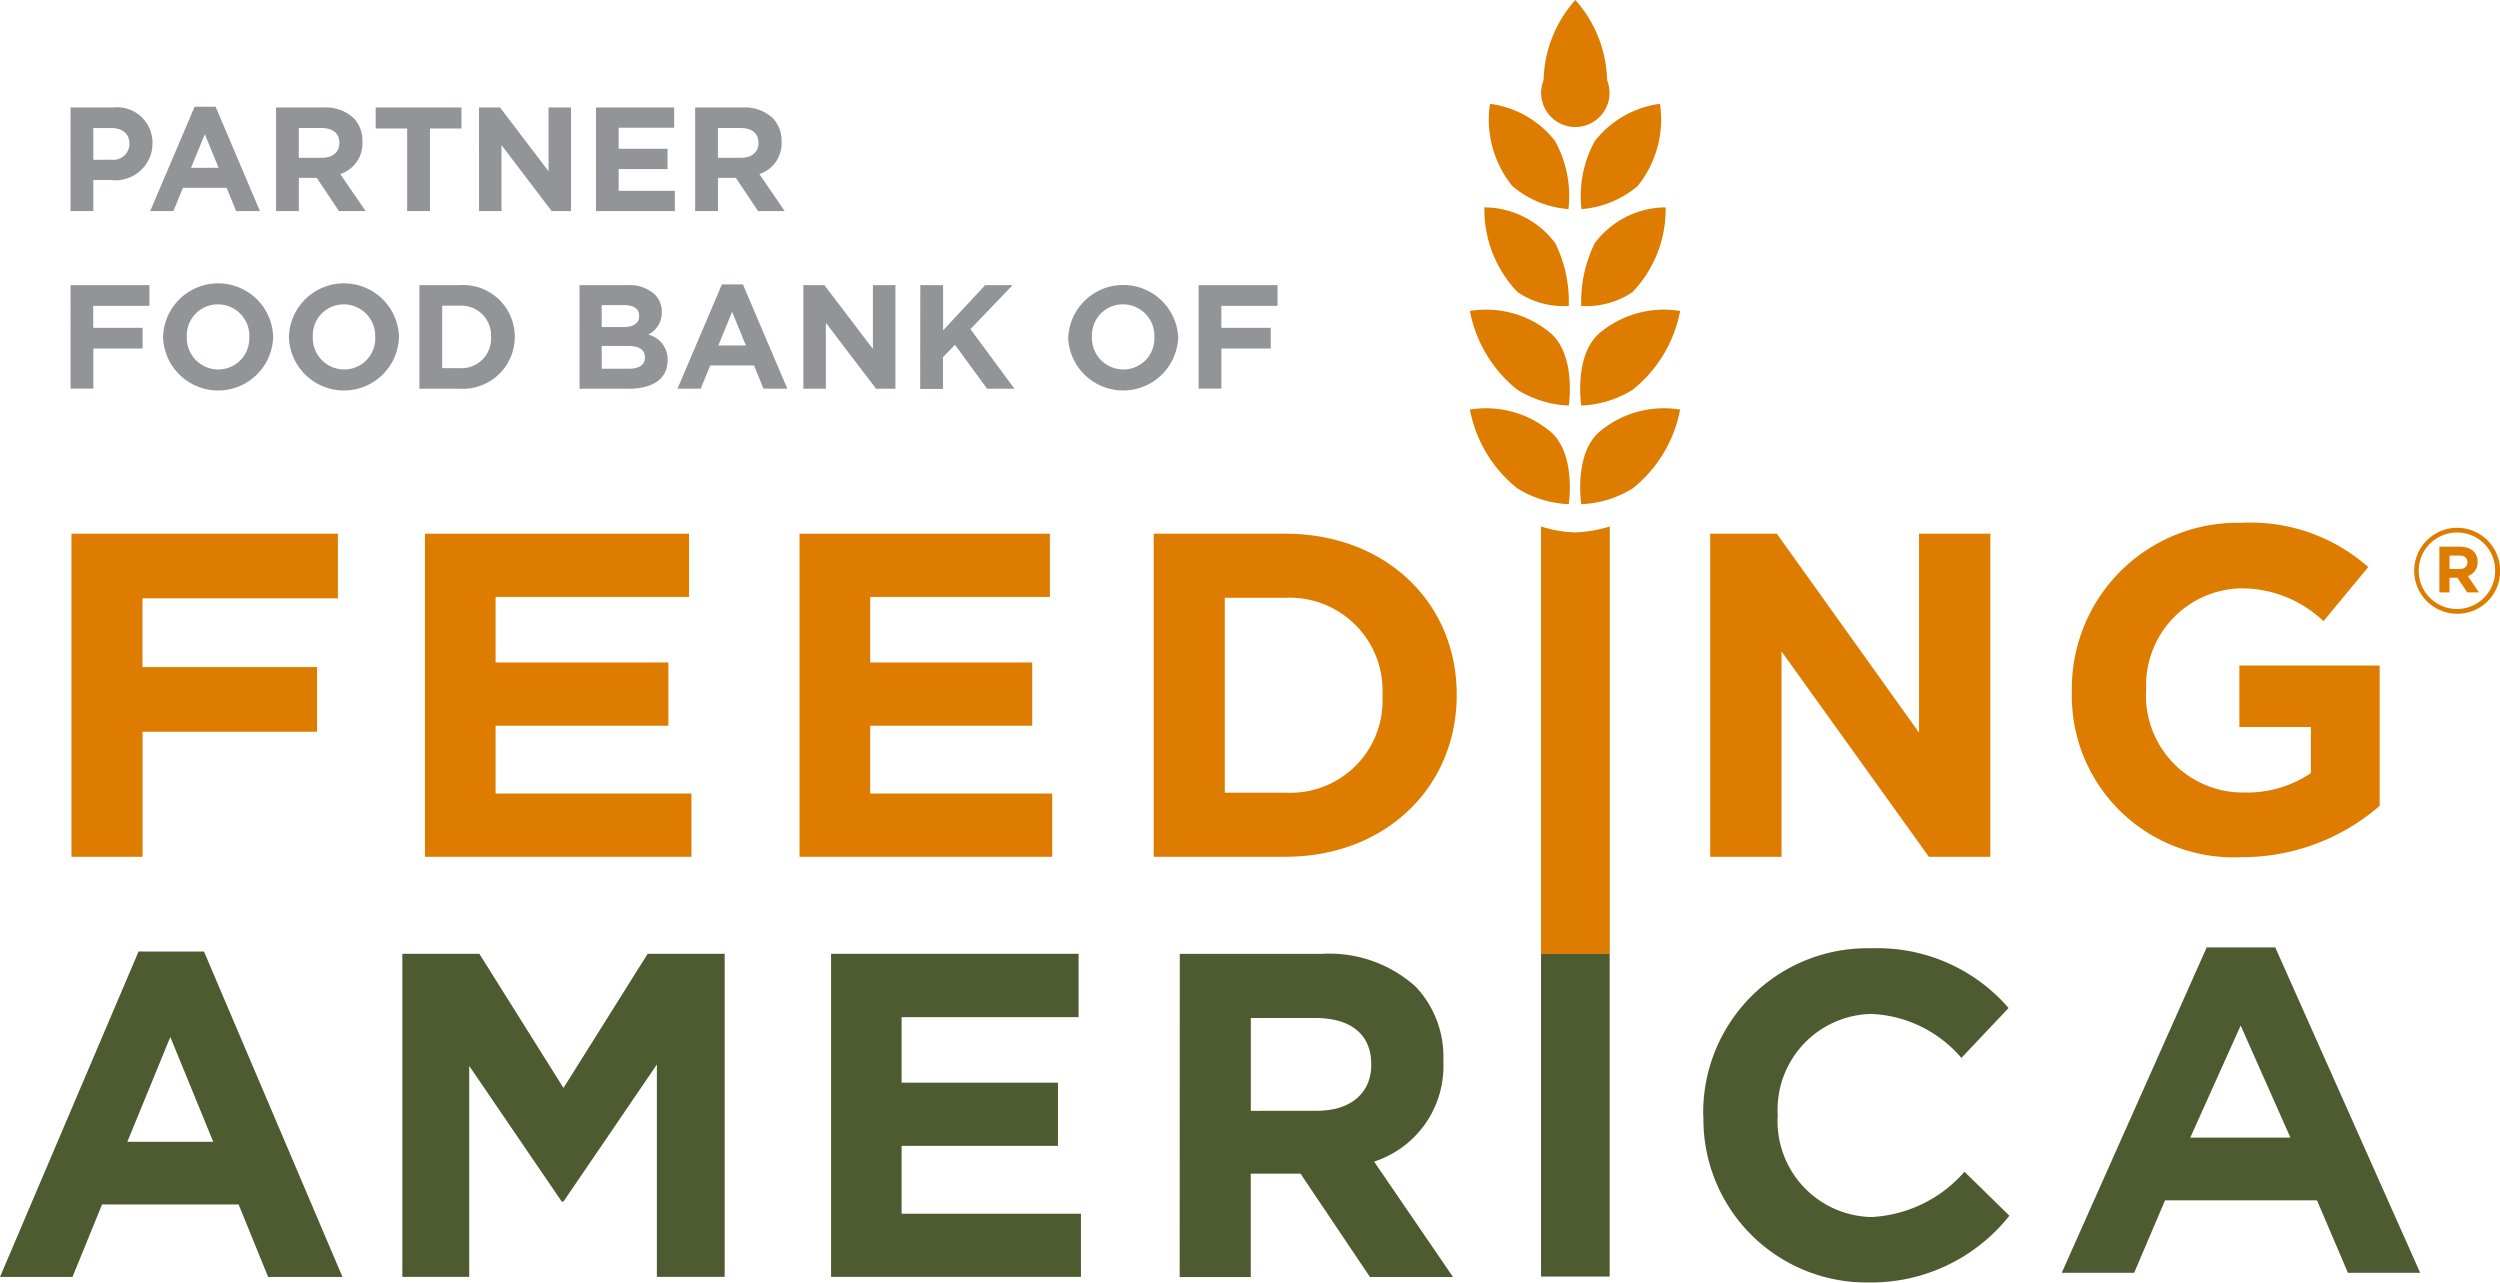 <svg id="Group_2" data-name="Group 2" xmlns="http://www.w3.org/2000/svg" xmlns:xlink="http://www.w3.org/1999/xlink" width="102.339" height="52.5" viewBox="0 0 102.339 52.5">
  <defs>
    <clipPath id="clip-path">
      <rect id="Rectangle_1" data-name="Rectangle 1" width="102.339" height="52.5" fill="none"/>
    </clipPath>
  </defs>
  <g id="Group_1" data-name="Group 1" clip-path="url(#clip-path)">
    <path id="Path_1" data-name="Path 1" d="M16.539,25.194h1.732a1.452,1.452,0,0,1,1.623,1.466v.012a1.515,1.515,0,0,1-1.714,1.49h-.709v1.272h-.933Zm1.671,2.138a.657.657,0,0,0,.739-.642v-.012c0-.418-.291-.642-.757-.642h-.721v1.3Z" transform="translate(-13.651 -20.794)" fill="#929497"/>
    <path id="Path_2" data-name="Path 2" d="M37.026,25.02h.86L39.7,29.29h-.975l-.388-.951H36.548l-.388.951h-.951Zm.981,2.5-.563-1.375-.564,1.375Z" transform="translate(-29.06 -20.651)" fill="#929497"/>
    <path id="Path_3" data-name="Path 3" d="M64.708,25.194h1.938a1.69,1.69,0,0,1,1.236.43,1.331,1.331,0,0,1,.363.969v.012a1.316,1.316,0,0,1-.908,1.314l1.036,1.514h-1.09l-.908-1.357h-.733v1.357h-.933Zm1.877,2.059c.454,0,.715-.242.715-.6v-.012c0-.4-.279-.606-.733-.606h-.927v1.218Z" transform="translate(-53.408 -20.794)" fill="#929497"/>
    <path id="Path_4" data-name="Path 4" d="M89.352,26.054h-1.29v-.86h3.513v.86h-1.29v3.38h-.933Z" transform="translate(-72.684 -20.794)" fill="#929497"/>
    <path id="Path_5" data-name="Path 5" d="M112.282,25.194h.86l1.987,2.611V25.194h.921v4.24h-.794l-2.053-2.7v2.7h-.92Z" transform="translate(-92.674 -20.794)" fill="#929497"/>
    <path id="Path_6" data-name="Path 6" d="M139.7,25.194h3.2v.83h-2.271v.86h2v.83h-2v.89h2.3v.83H139.7Z" transform="translate(-115.303 -20.794)" fill="#929497"/>
    <path id="Path_7" data-name="Path 7" d="M162.95,25.194h1.938a1.69,1.69,0,0,1,1.236.43,1.331,1.331,0,0,1,.363.969v.012a1.316,1.316,0,0,1-.908,1.314l1.036,1.514h-1.09l-.908-1.357h-.733v1.357h-.933Zm1.877,2.059c.454,0,.715-.242.715-.6v-.012c0-.4-.279-.606-.733-.606h-.927v1.218Z" transform="translate(-134.494 -20.794)" fill="#929497"/>
    <path id="Path_8" data-name="Path 8" d="M16.539,66.837h3.228v.848h-2.3v.9h2.023v.848H17.472v1.641h-.933Z" transform="translate(-13.651 -55.165)" fill="#929497"/>
    <path id="Path_9" data-name="Path 9" d="M38.228,68.625v-.012a2.254,2.254,0,0,1,4.506-.012v.012a2.254,2.254,0,0,1-4.506.012m3.531,0v-.012a1.288,1.288,0,0,0-1.284-1.333A1.268,1.268,0,0,0,39.2,68.6v.012a1.288,1.288,0,0,0,1.284,1.333,1.268,1.268,0,0,0,1.272-1.321" transform="translate(-31.552 -54.821)" fill="#929497"/>
    <path id="Path_10" data-name="Path 10" d="M67.723,68.625v-.012a2.254,2.254,0,0,1,4.506-.012v.012a2.254,2.254,0,0,1-4.506.012m3.531,0v-.012A1.288,1.288,0,0,0,69.97,67.28,1.268,1.268,0,0,0,68.7,68.6v.012a1.288,1.288,0,0,0,1.284,1.333,1.268,1.268,0,0,0,1.272-1.321" transform="translate(-55.896 -54.821)" fill="#929497"/>
    <path id="Path_11" data-name="Path 11" d="M98.3,66.836H99.95a2.113,2.113,0,0,1,2.253,2.108v.012a2.123,2.123,0,0,1-2.253,2.12H98.3Zm.933.842v2.556h.721a1.208,1.208,0,0,0,1.278-1.266v-.012a1.218,1.218,0,0,0-1.278-1.278Z" transform="translate(-81.131 -55.164)" fill="#929497"/>
    <path id="Path_12" data-name="Path 12" d="M135.846,66.836h1.968a1.531,1.531,0,0,1,1.109.376.974.974,0,0,1,.291.721v.012a.987.987,0,0,1-.557.915,1.036,1.036,0,0,1,.794,1.042v.012c0,.775-.63,1.163-1.587,1.163h-2.017Zm2.441,1.254c0-.279-.218-.436-.612-.436h-.921v.9h.86c.412,0,.672-.133.672-.448Zm-.454,1.235h-1.078v.933h1.108c.412,0,.66-.145.66-.46v-.012c0-.284-.212-.46-.691-.46" transform="translate(-112.123 -55.164)" fill="#929497"/>
    <path id="Path_13" data-name="Path 13" d="M160.635,66.663h.86l1.817,4.27h-.975l-.388-.951h-1.793l-.388.951h-.951Zm.981,2.5-.563-1.375-.564,1.375Z" transform="translate(-131.083 -55.022)" fill="#929497"/>
    <path id="Path_14" data-name="Path 14" d="M188.316,66.837h.86l1.987,2.611V66.837h.921v4.24h-.794l-2.053-2.7v2.7h-.92Z" transform="translate(-155.43 -55.165)" fill="#929497"/>
    <path id="Path_15" data-name="Path 15" d="M215.729,66.837h.933V68.69l1.72-1.853h1.126l-1.726,1.8,1.8,2.441h-1.12l-1.314-1.8-.491.509v1.3h-.933Z" transform="translate(-178.056 -55.165)" fill="#929497"/>
    <path id="Path_16" data-name="Path 16" d="M250.4,68.625v-.012A2.254,2.254,0,0,1,254.9,68.6v.012a2.254,2.254,0,0,1-4.506.012m3.531,0v-.012a1.288,1.288,0,0,0-1.284-1.333,1.268,1.268,0,0,0-1.272,1.321v.012a1.288,1.288,0,0,0,1.284,1.333,1.268,1.268,0,0,0,1.272-1.321" transform="translate(-206.67 -54.821)" fill="#929497"/>
    <path id="Path_17" data-name="Path 17" d="M280.969,66.837H284.2v.848h-2.3v.9h2.023v.848H281.9v1.641h-.932Z" transform="translate(-231.903 -55.165)" fill="#929497"/>
    <path id="Path_18" data-name="Path 18" d="M361.241,223.61v13.207h2.81V223.61Z" transform="translate(-298.158 -184.56)" fill="#4e5b31"/>
    <path id="Path_19" data-name="Path 19" d="M6.972,226.555l1.756,4.289H5.213Zm-1.3-3.5L0,236.378H2.968l1.209-2.967H9.768l1.208,2.967h3.044l-5.669-13.32Z" transform="translate(0 -184.105)" fill="#4e5b31"/>
    <path id="Path_20" data-name="Path 20" d="M104.355,223.6l-3.445,5.491L97.466,223.6H94.313v13.225h2.738v-8.636l3.784,5.55h.075l3.822-5.607v8.693h2.776V223.6Z" transform="translate(-77.843 -184.555)" fill="#4e5b31"/>
    <path id="Path_21" data-name="Path 21" d="M194.812,223.6v13.225h10.229V234.24H197.7v-2.778H204.1v-2.588H197.7v-2.683h7.245V223.6Z" transform="translate(-160.792 -184.555)" fill="#4e5b31"/>
    <path id="Path_22" data-name="Path 22" d="M282.165,230.026c1.419,0,2.229-.755,2.229-1.871v-.038c0-1.245-.869-1.889-2.287-1.889h-2.642v3.8Zm-5.608-6.423h5.8a5.27,5.27,0,0,1,3.856,1.342,4.161,4.161,0,0,1,1.133,3.023v.038a4.106,4.106,0,0,1-2.834,4.1l3.23,4.724h-3.4L281.5,232.6h-2.038v4.233h-2.909Z" transform="translate(-228.262 -184.555)" fill="#4e5b31"/>
    <path id="Path_23" data-name="Path 23" d="M399.258,229.174v-.041a6.722,6.722,0,0,1,6.9-6.841,7.084,7.084,0,0,1,5.6,2.444l-1.932,2.043a5.134,5.134,0,0,0-3.684-1.8,3.92,3.92,0,0,0-3.836,4.12v.037a3.927,3.927,0,0,0,3.836,4.157,5.416,5.416,0,0,0,3.811-1.854l1.837,1.8a7.209,7.209,0,0,1-5.744,2.732,6.676,6.676,0,0,1-6.78-6.8" transform="translate(-329.535 -183.473)" fill="#4e5b31"/>
    <path id="Path_24" data-name="Path 24" d="M490.6,225.291l2.037,4.587h-4.1Zm-1.39-3.2-5.934,13.32h2.964l1.265-2.966h6.22l1.265,2.966h2.958l-5.932-13.32Z" transform="translate(-398.877 -183.309)" fill="#4e5b31"/>
    <path id="Path_25" data-name="Path 25" d="M348.606,76.512a4.282,4.282,0,0,1-2.107-.649,5.409,5.409,0,0,1-1.939-3.223,4.1,4.1,0,0,1,3.347.948c1.007.94.7,2.924.7,2.924" transform="translate(-284.388 -59.911)" fill="#de7c00"/>
    <path id="Path_26" data-name="Path 26" d="M370.46,76.512a4.282,4.282,0,0,0,2.107-.649,5.408,5.408,0,0,0,1.939-3.223,4.1,4.1,0,0,0-3.347.948c-1.007.94-.7,2.924-.7,2.924" transform="translate(-305.729 -59.911)" fill="#de7c00"/>
    <path id="Path_27" data-name="Path 27" d="M348.606,99.638a4.279,4.279,0,0,1-2.107-.648,5.409,5.409,0,0,1-1.939-3.224,4.1,4.1,0,0,1,3.347.948c1.007.941.7,2.924.7,2.924" transform="translate(-284.388 -79)" fill="#de7c00"/>
    <path id="Path_28" data-name="Path 28" d="M370.46,99.638a4.279,4.279,0,0,0,2.107-.648,5.409,5.409,0,0,0,1.939-3.224,4.1,4.1,0,0,0-3.347.948c-1.007.941-.7,2.924-.7,2.924" transform="translate(-305.729 -79)" fill="#de7c00"/>
    <path id="Path_29" data-name="Path 29" d="M370.588,28.642a4.016,4.016,0,0,0,2.3-.941,4.323,4.323,0,0,0,.915-3.368,4.061,4.061,0,0,0-2.661,1.519,4.674,4.674,0,0,0-.55,2.791" transform="translate(-305.853 -20.083)" fill="#de7c00"/>
    <path id="Path_30" data-name="Path 30" d="M352.305,28.642a4.013,4.013,0,0,1-2.3-.941,4.323,4.323,0,0,1-.916-3.368,4.063,4.063,0,0,1,2.662,1.519,4.676,4.676,0,0,1,.55,2.791" transform="translate(-288.095 -20.083)" fill="#de7c00"/>
    <path id="Path_31" data-name="Path 31" d="M361.228,131.725v-8.316a5.08,5.08,0,0,0,1.395.244,5.4,5.4,0,0,0,1.42-.243v17.5h-2.814Z" transform="translate(-298.146 -101.858)" fill="#de7c00"/>
    <path id="Path_32" data-name="Path 32" d="M16.751,125.1H27.658v2.645h-8v2.816h7.146v2.646H19.662v5.119H16.751Z" transform="translate(-13.826 -103.253)" fill="#de7c00"/>
    <path id="Path_33" data-name="Path 33" d="M99.607,125.1h10.811v2.589H102.5v2.683h7.072v2.589H102.5v2.776h8.017v2.589H99.607Z" transform="translate(-82.212 -103.253)" fill="#de7c00"/>
    <path id="Path_34" data-name="Path 34" d="M187.415,125.1h10.249v2.589h-7.357v2.683h6.635v2.589h-6.635v2.776h7.452v2.589H187.415Z" transform="translate(-154.686 -103.253)" fill="#de7c00"/>
    <path id="Path_35" data-name="Path 35" d="M275.823,135.7a3.77,3.77,0,0,0,3.987-3.95v-.039a3.8,3.8,0,0,0-3.987-3.986h-2.468V135.7Zm-5.377-10.6h5.377c4.154,0,7.026,2.853,7.026,6.574v.038c0,3.724-2.872,6.614-7.026,6.614h-5.377Z" transform="translate(-223.218 -103.253)" fill="#de7c00"/>
    <path id="Path_36" data-name="Path 36" d="M400.888,125.1h2.727l5.822,8.144V125.1h2.919v13.226H409.84l-6.032-8.407v8.407h-2.92Z" transform="translate(-330.88 -103.253)" fill="#de7c00"/>
    <path id="Path_37" data-name="Path 37" d="M485.664,129.431v-.038a6.788,6.788,0,0,1,6.934-6.838,7.271,7.271,0,0,1,5.2,1.812l-1.833,2.213a4.862,4.862,0,0,0-3.459-1.341,3.971,3.971,0,0,0-3.8,4.117v.038a3.963,3.963,0,0,0,4.005,4.2,4.648,4.648,0,0,0,2.738-.793v-1.889h-2.927v-2.516h5.743v5.745a8.576,8.576,0,0,1-5.648,2.1,6.617,6.617,0,0,1-6.952-6.8" transform="translate(-400.852 -101.153)" fill="#de7c00"/>
    <path id="Path_38" data-name="Path 38" d="M363.124,0a5.1,5.1,0,0,0-1.3,3.28,1.4,1.4,0,1,0,2.6,0,5.1,5.1,0,0,0-1.3-3.28" transform="translate(-298.637)" fill="#de7c00"/>
    <path id="Path_39" data-name="Path 39" d="M370.664,52.644a3.343,3.343,0,0,0,2.1-.569,4.9,4.9,0,0,0,1.354-3.465,3.645,3.645,0,0,0-2.9,1.464,5.4,5.4,0,0,0-.555,2.57" transform="translate(-305.934 -40.121)" fill="#de7c00"/>
    <path id="Path_40" data-name="Path 40" d="M351.4,52.644a3.345,3.345,0,0,1-2.105-.569,4.9,4.9,0,0,1-1.354-3.465,3.645,3.645,0,0,1,2.9,1.464,5.4,5.4,0,0,1,.555,2.57" transform="translate(-287.177 -40.121)" fill="#de7c00"/>
    <path id="Path_41" data-name="Path 41" d="M567.732,124.858h-.4v.549h.413c.209,0,.321-.112.321-.272,0-.185-.126-.277-.33-.277m.345.836.457.671h-.481l-.4-.6h-.326v.6h-.413v-1.871h.831c.447,0,.734.229.734.617a.583.583,0,0,1-.4.583m-.433-1.779a1.565,1.565,0,1,0,1.551,1.56,1.549,1.549,0,0,0-1.551-1.56m-.009,3.324a1.759,1.759,0,1,1,1.764-1.764,1.747,1.747,0,0,1-1.764,1.764" transform="translate(-467.06 -102.115)" fill="#de7c00"/>
  </g>
</svg>
